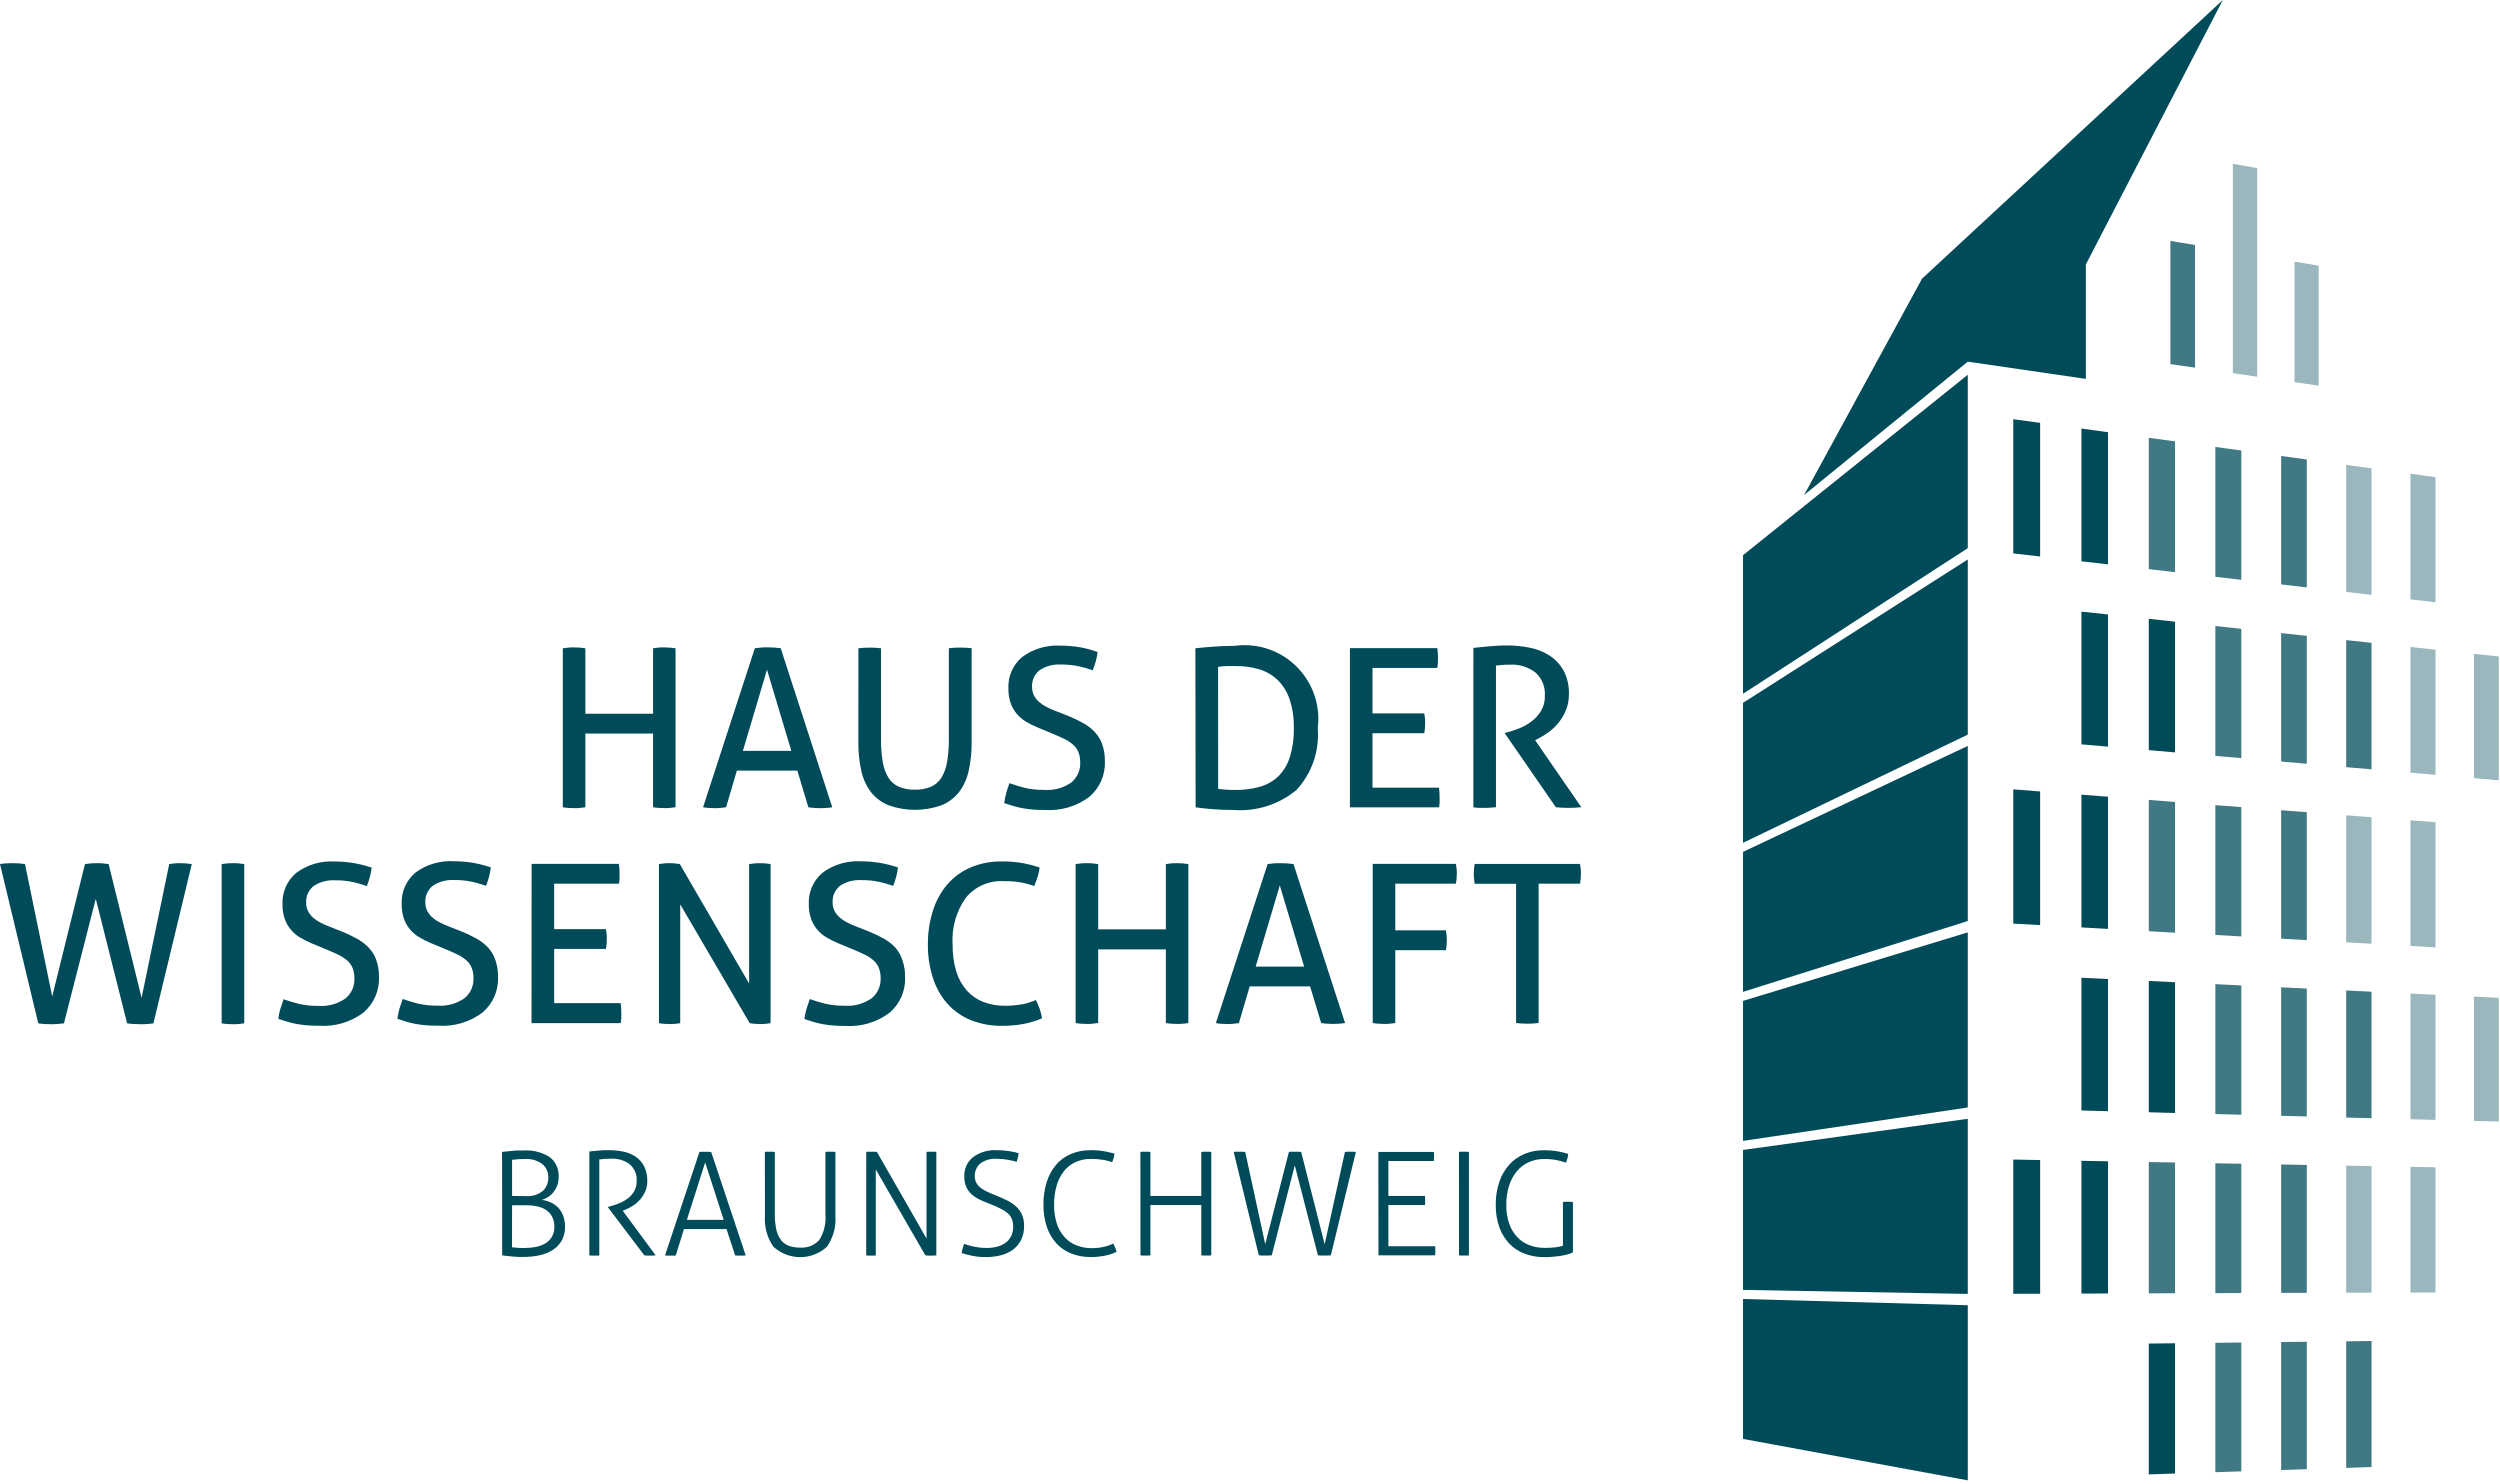 <svg xmlns="http://www.w3.org/2000/svg" width="337" height="200" viewBox="0 0 337 200">
  <g fill="none" fill-rule="evenodd">
    <polygon fill="#004B5A" fill-rule="nonzero" points="259.093 37.562 243.194 66.727 265.255 48.752 281.175 51.075 281.175 35.647 299.635 0"/>
    <polygon fill="#004B5A" fill-rule="nonzero" points="234.96 193.967 265.258 199.552 265.258 180.412 265.258 175.946 234.96 175.105"/>
    <polygon fill="#004B5A" fill-rule="nonzero" points="234.96 173.881 234.96 155.012 265.255 150.814 265.255 155.212 265.255 174.419"/>
    <polygon fill="#004B5A" fill-rule="nonzero" points="234.96 134.922 265.255 125.684 265.255 130.083 265.255 149.286 234.96 153.791"/>
    <polygon fill="#004B5A" fill-rule="nonzero" points="234.96 114.832 265.255 100.548 265.255 104.951 265.255 124.154 234.96 133.701"/>
    <polygon fill="#004B5A" fill-rule="nonzero" points="234.96 94.742 265.255 75.419 265.255 79.821 265.255 99.025 234.96 113.611"/>
    <polygon fill="#004B5A" fill-rule="nonzero" points="234.96 74.838 265.255 50.519 265.255 54.685 265.255 73.892 234.96 93.521"/>
    <polygon fill="#004B5A" fill-rule="nonzero" points="271.388 74.599 271.388 56.508 275.01 57.004 275.01 75.018"/>
    <polygon fill="#004B5A" fill-rule="nonzero" points="284.159 76.077 280.577 75.662 280.577 57.768 284.159 58.264"/>
    <polygon fill="#004B5A" fill-rule="nonzero" points="293.196 83.801 293.196 101.424 289.656 101.118 289.656 83.421"/>
    <polygon fill="#004B5A" fill-rule="nonzero" points="280.577 100.341 280.577 82.447 284.159 82.83 284.159 100.65"/>
    <polygon fill="#004B5A" fill-rule="nonzero" points="271.388 124.502 271.388 106.404 275.01 106.689 275.01 124.703"/>
    <polygon fill="#004B5A" fill-rule="nonzero" points="280.577 125.016 280.577 107.122 284.159 107.4 284.159 125.216"/>
    <polygon fill="#004B5A" fill-rule="nonzero" points="289.656 149.934 289.656 132.233 293.196 132.406 293.196 150.032"/>
    <polygon fill="#004B5A" fill-rule="nonzero" points="280.577 149.695 280.577 131.8 284.159 131.973 284.159 149.79"/>
    <polygon fill="#004B5A" fill-rule="nonzero" points="275.013 156.374 275.013 174.391 271.388 174.401 271.388 156.307"/>
    <polygon fill="#004B5A" fill-rule="nonzero" points="284.159 156.543 284.159 174.359 280.577 174.373 280.577 156.476"/>
    <g fill="#004B5A" fill-rule="nonzero" opacity=".75" transform="translate(289.563 31.671)">
      <polygon points=".093 124.974 .093 142.671 3.633 142.66 3.633 125.033"/>
      <polygon points="9.066 125.139 9.066 142.642 12.568 142.632 12.568 125.199"/>
      <polygon points="17.938 125.297 17.938 142.611 21.393 142.604 21.393 125.364"/>
      <polygon points="9.066 100.995 9.066 118.506 12.568 118.594 12.568 101.164"/>
      <polygon points="17.938 101.421 17.938 118.738 21.393 118.829 21.393 101.59"/>
      <polygon points="26.704 101.843 26.704 118.974 30.12 119.062 30.12 102.009"/>
      <polygon points="30.124 149.096 26.707 149.139 26.707 166.202 30.124 166.086"/>
      <polygon points="17.938 77.548 17.938 94.862 21.393 95.059 21.393 77.812"/>
      <polygon points="9.066 76.858 9.066 94.362 12.568 94.559 12.568 77.129"/>
      <polygon points=".093 76.158 .093 93.859 3.633 94.059 3.633 76.433"/>
      <polygon points="21.397 149.198 17.938 149.234 17.938 166.491 21.397 166.375"/>
      <polygon points=".093 27.343 .093 45.047 3.633 45.455 3.633 27.828"/>
      <polygon points="9.066 28.578 9.066 46.085 12.568 46.489 12.568 29.06"/>
      <polygon points="17.938 29.795 17.938 47.109 21.393 47.51 21.393 30.27"/>
      <polygon points="12.568 149.3 9.063 149.336 9.063 166.783 12.568 166.667"/>
      <polygon points="26.704 54.615 26.704 71.742 30.12 72.034 30.12 54.981"/>
      <polygon points="17.938 53.672 17.938 70.985 21.393 71.284 21.393 54.041"/>
      <polygon points="9.066 52.715 9.066 70.225 12.568 70.524 12.568 53.095"/>
      <polygon points="3.007 .802 3.007 17.408 6.329 17.891 6.329 1.358"/>
    </g>
    <g fill="#004B5A" fill-rule="nonzero" opacity=".4" transform="translate(300.804 21.114)">
      <polygon points="24.126 136.175 24.126 153.119 27.504 153.108 27.504 136.241"/>
      <polygon points="15.462 136.016 15.462 153.143 18.879 153.133 18.879 136.083"/>
      <polygon points="24.126 112.819 24.126 129.756 27.504 129.847 27.504 112.981"/>
      <polygon points="32.688 113.231 32.688 129.985 36.031 130.073 36.031 113.393"/>
      <polygon points="24.126 89.46 24.126 106.397 27.504 106.59 27.504 89.724"/>
      <polygon points="15.462 88.784 15.462 105.915 18.879 106.101 18.879 89.055"/>
      <polygon points="15.462 41.556 15.462 58.679 18.879 59.077 18.879 42.024"/>
      <polygon points="24.126 42.749 24.126 59.682 27.504 60.076 27.504 43.21"/>
      <polygon points="32.688 67.026 32.688 83.78 36.031 84.069 36.031 67.382"/>
      <polygon points="24.126 66.104 24.126 83.041 27.504 83.333 27.504 66.467"/>
      <polygon points=".183 .961 .183 29.19 3.466 29.669 3.466 1.555"/>
      <polygon points="8.502 14.157 8.502 30.401 11.753 30.872 11.753 14.699"/>
    </g>
    <polygon fill="#004B5A" fill-rule="nonzero" points="289.656 181.112 289.656 198.749 293.196 198.63 293.196 181.07"/>
    <path fill="#004B5A" fill-rule="nonzero" d="M210.686 167.919C210.355 168.032 210.014 168.106 209.669 168.141 209.183 168.194 208.694 168.215 208.205 168.212 207.522 168.215 206.84 168.099 206.199 167.86 205.58 167.634 205.02 167.275 204.563 166.804 204.07 166.287 203.69 165.667 203.454 164.992 203.166 164.161 203.028 163.285 203.05 162.405 203.035 161.525 203.162 160.649 203.43 159.808 203.655 159.101 204.014 158.443 204.485 157.869 204.922 157.352 205.467 156.937 206.086 156.659 206.727 156.374 207.424 156.229 208.124 156.236 208.736 156.226 209.345 156.282 209.943 156.405 210.33 156.49 210.714 156.595 211.087 156.726 211.168 156.539 211.238 156.342 211.291 156.145 211.344 155.948 211.379 155.747 211.397 155.543 211.066 155.441 210.626 155.332 210.081 155.219 209.408 155.103 208.726 155.047 208.043 155.058 207.17 155.047 206.305 155.216 205.499 155.554 204.721 155.877 204.024 156.367 203.458 156.986 202.86 157.655 202.402 158.443 202.117 159.294 201.779 160.297 201.614 161.349 201.628 162.405 201.607 163.447 201.776 164.485 202.124 165.467 202.416 166.29 202.884 167.043 203.489 167.673 204.07 168.271 204.781 168.729 205.562 169.014 206.393 169.316 207.272 169.468 208.159 169.461 208.511 169.461 208.863 169.461 209.215 169.422 209.567 169.383 209.919 169.359 210.271 169.306 210.622 169.253 210.939 169.19 211.242 169.112 211.516 169.046 211.78 168.947 212.03 168.82L212.03 162.025 211.717 161.997C211.604 161.997 211.488 161.997 211.365 161.997L211.013 161.997C210.883 161.997 210.774 162.015 210.682 162.025L210.686 167.919zM196.673 169.218C196.772 169.232 196.874 169.243 196.976 169.246 197.099 169.246 197.222 169.246 197.349 169.246 197.475 169.246 197.581 169.246 197.701 169.246 197.82 169.246 197.922 169.246 198.01 169.218L198.01 155.279C197.922 155.279 197.817 155.258 197.701 155.251 197.585 155.244 197.468 155.251 197.349 155.251L196.997 155.251C196.867 155.251 196.758 155.251 196.67 155.279L196.673 169.218zM185.817 169.218L193.457 169.218C193.457 169.137 193.457 169.042 193.481 168.919 193.506 168.796 193.481 168.687 193.481 168.599 193.481 168.511 193.481 168.387 193.481 168.278 193.481 168.169 193.481 168.074 193.457 167.997L187.154 167.997 187.154 162.433 192.081 162.433C192.095 162.335 192.105 162.233 192.109 162.134 192.109 162.011 192.109 161.905 192.109 161.814 192.109 161.722 192.109 161.603 192.109 161.494 192.105 161.399 192.095 161.307 192.081 161.212L187.154 161.212 187.154 156.5 193.277 156.5C193.295 156.402 193.305 156.303 193.313 156.201 193.313 156.078 193.313 155.972 193.313 155.881 193.313 155.789 193.313 155.673 193.313 155.561 193.305 155.466 193.295 155.371 193.277 155.279L185.803 155.279 185.817 169.218zM169.689 169.218C169.827 169.236 169.967 169.243 170.105 169.246L170.58 169.246 171.027 169.246C171.16 169.243 171.298 169.236 171.431 169.218L174.535 157.084 177.656 169.218C177.794 169.236 177.934 169.243 178.072 169.246L178.547 169.246 178.994 169.246C179.127 169.243 179.265 169.236 179.398 169.218L182.773 155.279C182.696 155.279 182.583 155.258 182.421 155.251L182.002 155.251 181.651 155.251 181.299 155.279 178.564 167.726 175.397 155.279C175.306 155.279 175.169 155.258 174.989 155.251L174.563 155.251 174.127 155.251C173.951 155.251 173.828 155.251 173.747 155.279L170.552 167.726 167.856 155.279C167.765 155.279 167.641 155.258 167.487 155.251L167.082 155.251 166.653 155.251C166.498 155.251 166.382 155.251 166.301 155.279L169.689 169.218zM153.734 169.218C153.833 169.232 153.935 169.243 154.037 169.246 154.16 169.246 154.283 169.246 154.414 169.246 154.544 169.246 154.646 169.246 154.765 169.246 154.885 169.246 154.987 169.246 155.075 169.218L155.075 162.433 161.937 162.433 161.937 169.218C162.029 169.218 162.134 169.239 162.25 169.246 162.366 169.253 162.483 169.246 162.602 169.246 162.722 169.246 162.856 169.246 162.979 169.246 163.081 169.243 163.183 169.232 163.281 169.218L163.281 155.279C163.19 155.279 163.081 155.258 162.951 155.251L162.599 155.251C162.483 155.251 162.363 155.251 162.247 155.251L161.934 155.279 161.934 161.212 155.072 161.212 155.072 155.279C154.984 155.279 154.878 155.258 154.762 155.251 154.646 155.244 154.53 155.251 154.41 155.251L154.058 155.251C153.928 155.251 153.819 155.251 153.727 155.279L153.734 169.218zM148.808 168.074C148.262 168.197 147.706 168.254 147.15 168.25 146.471 168.257 145.799 168.138 145.162 167.898 144.553 167.666 144.001 167.3 143.554 166.825 143.068 166.297 142.702 165.671 142.477 164.992 142.203 164.154 142.072 163.274 142.09 162.395 142.079 161.515 142.199 160.642 142.442 159.798 142.646 159.094 142.98 158.436 143.431 157.859 143.846 157.338 144.377 156.923 144.983 156.648 145.63 156.36 146.33 156.215 147.038 156.226 147.425 156.226 147.763 156.226 148.055 156.268 148.347 156.31 148.6 156.328 148.818 156.367 149.019 156.402 149.216 156.444 149.41 156.5L149.923 156.659C150.001 156.476 150.068 156.286 150.127 156.096 150.18 155.906 150.215 155.712 150.233 155.515 149.99 155.438 149.596 155.339 149.051 155.223 148.382 155.096 147.699 155.036 147.017 155.047 146.116 155.033 145.222 155.202 144.391 155.543 143.624 155.86 142.938 156.349 142.393 156.975 141.816 157.651 141.383 158.436 141.115 159.284 140.795 160.29 140.64 161.339 140.658 162.395 140.64 163.422 140.799 164.443 141.122 165.417 141.4 166.237 141.844 166.987 142.424 167.627 142.98 168.226 143.667 168.69 144.43 168.982 145.254 169.302 146.133 169.461 147.017 169.45 147.661 169.454 148.305 169.394 148.934 169.267 149.48 169.165 150.008 168.993 150.507 168.753 150.469 168.56 150.409 168.37 150.331 168.19 150.254 168.011 150.163 167.817 150.061 167.627 149.666 167.831 149.244 167.979 148.808 168.074M129.766 168.278C129.703 168.486 129.657 168.694 129.629 168.908 130.09 169.056 130.562 169.183 131.037 169.281 131.663 169.404 132.3 169.461 132.937 169.45 133.658 169.457 134.376 169.362 135.07 169.169 135.654 169.007 136.199 168.732 136.678 168.356 137.114 168 137.463 167.55 137.695 167.036 137.941 166.473 138.061 165.861 138.047 165.245 138.061 164.721 137.962 164.203 137.758 163.721 137.568 163.306 137.297 162.937 136.963 162.627 136.6 162.3 136.189 162.025 135.749 161.814 135.277 161.582 134.77 161.353 134.229 161.135 133.827 160.98 133.454 160.822 133.106 160.66 132.786 160.515 132.483 160.34 132.202 160.128 131.962 159.942 131.762 159.713 131.61 159.449 131.466 159.168 131.392 158.854 131.399 158.538 131.385 157.908 131.639 157.299 132.103 156.87 132.761 156.37 133.588 156.134 134.412 156.212 134.894 156.212 135.379 156.254 135.854 156.338 136.259 156.402 136.657 156.497 137.047 156.62 137.114 156.433 137.167 156.24 137.213 156.046 137.255 155.846 137.294 155.645 137.318 155.455 137.188 155.416 137.019 155.371 136.804 155.318 136.59 155.265 136.358 155.223 136.101 155.184 135.844 155.145 135.576 155.114 135.284 155.086 134.992 155.058 134.707 155.047 134.422 155.047 133.24 154.966 132.068 155.311 131.118 156.018 130.368 156.645 129.953 157.581 129.985 158.555 129.967 159.055 130.059 159.551 130.256 160.009 130.428 160.389 130.678 160.73 130.991 161.008 131.315 161.293 131.677 161.529 132.068 161.712 132.476 161.905 132.905 162.088 133.356 162.254 133.989 162.49 134.517 162.722 134.936 162.958 135.295 163.13 135.629 163.355 135.925 163.626 136.15 163.837 136.322 164.101 136.428 164.393 136.534 164.714 136.583 165.051 136.576 165.389 136.579 165.769 136.505 166.149 136.361 166.501 136.22 166.846 135.995 167.152 135.71 167.395 135.386 167.666 135.01 167.874 134.605 167.997 134.088 168.155 133.549 168.233 133.007 168.222 132.663 168.226 132.321 168.204 131.98 168.162 131.684 168.124 131.413 168.078 131.174 168.025 130.935 167.972 130.72 167.916 130.527 167.853L129.964 167.673C129.883 167.874 129.812 168.081 129.752 168.289M116.764 169.228C116.859 169.243 116.957 169.253 117.056 169.257 117.172 169.257 117.295 169.257 117.408 169.257 117.52 169.257 117.64 169.257 117.76 169.257 117.879 169.257 117.967 169.257 118.059 169.228L118.059 157.651 124.745 169.225C124.836 169.225 124.952 169.246 125.097 169.253L125.466 169.253 125.864 169.253C125.98 169.25 126.1 169.243 126.216 169.225L126.216 155.279C126.124 155.279 126.019 155.258 125.896 155.251L125.544 155.251C125.428 155.251 125.315 155.251 125.192 155.251L124.893 155.279 124.893 166.952 118.207 155.279C118.115 155.279 117.999 155.258 117.855 155.251L117.503 155.251 117.126 155.251C116.978 155.251 116.859 155.251 116.774 155.279L116.764 169.228zM103.117 163.88C103.008 165.365 103.409 166.843 104.261 168.064 106.302 169.929 109.43 169.929 111.471 168.064 112.323 166.839 112.724 165.358 112.608 163.869L112.608 155.279C112.52 155.279 112.407 155.258 112.281 155.251L111.929 155.251C111.809 155.251 111.693 155.251 111.577 155.251 111.461 155.251 111.359 155.251 111.267 155.279L111.267 163.693C111.373 164.904 111.084 166.114 110.444 167.145 109.789 167.874 108.832 168.254 107.857 168.173 107.336 168.183 106.819 168.102 106.326 167.93 105.908 167.772 105.542 167.501 105.271 167.145 104.972 166.73 104.76 166.258 104.651 165.759 104.504 165.08 104.437 164.386 104.447 163.693L104.447 155.279C104.359 155.279 104.254 155.258 104.138 155.251 104.022 155.244 103.905 155.251 103.786 155.251L103.434 155.251C103.304 155.251 103.195 155.251 103.103 155.279L103.117 163.88zM92.592 164.439L95.055 156.697 97.554 164.439 92.592 164.439zM89.646 169.228C89.752 169.243 89.861 169.253 89.967 169.257L90.364 169.257 90.741 169.257C90.878 169.257 90.998 169.257 91.093 169.228L92.198 165.681 97.934 165.681 99.098 169.228C99.19 169.228 99.299 169.25 99.429 169.257L99.781 169.257 100.189 169.257C100.298 169.253 100.411 169.243 100.52 169.228L95.868 155.29C95.777 155.29 95.657 155.269 95.516 155.262L95.08 155.262 94.654 155.262C94.499 155.262 94.376 155.262 94.284 155.29L89.646 169.228zM79.441 169.228C79.529 169.228 79.635 169.25 79.751 169.257 79.867 169.264 79.983 169.257 80.103 169.257L80.455 169.257C80.585 169.257 80.694 169.257 80.786 169.228L80.786 156.289C81.106 156.25 81.384 156.226 81.616 156.212 81.848 156.198 82.102 156.191 82.373 156.191 83.274 156.141 84.167 156.409 84.892 156.947 85.543 157.514 85.888 158.355 85.825 159.217 85.835 159.66 85.733 160.1 85.533 160.494 85.343 160.853 85.082 161.174 84.769 161.434 84.438 161.712 84.069 161.941 83.671 162.113 83.259 162.3 82.83 162.454 82.394 162.571L81.968 162.683 81.968 162.764 86.852 169.218C86.975 169.243 87.102 169.257 87.229 169.257L87.996 169.257C88.126 169.257 88.256 169.243 88.383 169.218L83.942 163.207 84.1 163.151C84.509 162.989 84.899 162.792 85.272 162.56 85.649 162.324 85.987 162.039 86.279 161.705 86.571 161.374 86.81 160.998 86.983 160.593 87.169 160.16 87.261 159.688 87.253 159.217 87.278 158.517 87.13 157.82 86.817 157.19 86.546 156.673 86.152 156.233 85.666 155.909 85.174 155.589 84.625 155.36 84.048 155.24 83.446 155.114 82.83 155.047 82.214 155.047L81.44 155.047C81.218 155.047 81.011 155.072 80.81 155.089L80.191 155.149 79.445 155.216 79.441 169.228zM69.029 162.472L71.006 162.472C71.495 162.469 71.981 162.521 72.46 162.627 72.882 162.718 73.283 162.887 73.642 163.127 73.976 163.359 74.251 163.668 74.437 164.031 74.645 164.457 74.743 164.928 74.729 165.4 74.743 165.875 74.62 166.346 74.377 166.755 74.152 167.114 73.843 167.416 73.477 167.627 73.079 167.856 72.643 168.014 72.189 168.095 71.7 168.183 71.203 168.229 70.704 168.229 70.369 168.229 70.049 168.229 69.746 168.201 69.444 168.173 69.198 168.159 69.018 168.134L69.029 162.472zM69.029 161.212L69.029 156.345C69.208 156.321 69.451 156.296 69.757 156.268 70.063 156.24 70.38 156.243 70.732 156.243 71.597 156.17 72.456 156.419 73.146 156.947 73.646 157.394 73.927 158.038 73.913 158.707 73.938 159.389 73.674 160.051 73.185 160.53 72.537 161.05 71.714 161.304 70.887 161.233L69.029 161.212zM67.691 169.218L68.342 169.306C68.592 169.338 68.853 169.362 69.117 169.383L69.901 169.433C70.158 169.433 70.39 169.433 70.605 169.433 71.351 169.44 72.097 169.359 72.826 169.19 73.452 169.049 74.05 168.799 74.585 168.444 75.071 168.124 75.468 167.691 75.75 167.184 76.035 166.631 76.179 166.016 76.162 165.393 76.176 164.861 76.084 164.33 75.901 163.83 75.739 163.426 75.5 163.056 75.197 162.747 74.909 162.458 74.571 162.229 74.198 162.067 73.829 161.905 73.434 161.796 73.033 161.747 73.339 161.656 73.631 161.522 73.899 161.349 74.177 161.166 74.423 160.941 74.627 160.681 74.838 160.41 75.004 160.111 75.12 159.787 75.247 159.442 75.31 159.076 75.307 158.707 75.387 157.644 74.926 156.613 74.085 155.962 73.033 155.311 71.802 155.001 70.566 155.082 70.345 155.082 70.098 155.082 69.82 155.082 69.542 155.082 69.268 155.117 68.997 155.142L68.23 155.219 67.677 155.276 67.691 169.218zM204.366 137.902C204.879 137.966 205.4 137.997 205.918 137.994 206.414 137.997 206.913 137.966 207.406 137.902L207.406 119.118 212.98 119.118C213.026 118.896 213.058 118.671 213.079 118.446 213.079 118.2 213.107 117.96 213.107 117.742 213.107 117.524 213.107 117.306 213.079 117.088 213.058 116.876 213.022 116.669 212.98 116.461L198.788 116.461C198.746 116.672 198.718 116.883 198.7 117.098 198.679 117.33 198.668 117.552 198.668 117.774 198.668 117.995 198.668 118.221 198.7 118.478 198.718 118.696 198.746 118.917 198.788 119.132L204.366 119.132 204.366 137.902zM185.043 137.902C185.282 137.948 185.528 137.98 185.771 137.994 186.039 138.015 186.303 138.026 186.563 138.026 186.845 138.026 187.105 138.026 187.351 137.994 187.598 137.976 187.84 137.945 188.083 137.902L188.083 128.091 194.914 128.091C194.952 127.877 194.981 127.648 195.002 127.423 195.023 127.198 195.03 126.972 195.03 126.754 195.03 126.536 195.03 126.311 195.002 126.082 194.973 125.853 194.952 125.628 194.914 125.41L188.083 125.41 188.083 119.118 196.251 119.118C196.297 118.903 196.325 118.685 196.342 118.463 196.363 118.224 196.378 117.992 196.378 117.76 196.378 117.527 196.378 117.316 196.342 117.084 196.325 116.869 196.297 116.658 196.251 116.447L185.043 116.447 185.043 137.902 185.043 137.902zM172.515 119.357L175.798 130.298 169.264 130.298 172.515 119.357zM178.093 137.902C178.343 137.948 178.6 137.976 178.853 137.994 179.12 138.015 179.384 138.026 179.645 138.026 179.905 138.026 180.194 138.015 180.51 137.994 180.778 137.98 181.049 137.948 181.313 137.902L174.366 116.479C174.088 116.44 173.8 116.408 173.501 116.384 173.201 116.366 172.913 116.359 172.635 116.359 172.357 116.359 172.009 116.359 171.713 116.384 171.417 116.408 171.136 116.44 170.875 116.479L163.897 137.916C164.14 137.962 164.383 137.994 164.629 138.008 164.897 138.029 165.171 138.04 165.449 138.04 165.727 138.04 165.966 138.04 166.223 138.008 166.48 137.976 166.741 137.959 167.001 137.916L168.461 132.965 176.601 132.965 178.093 137.902zM144.993 137.902C145.232 137.948 145.479 137.98 145.722 137.994 145.989 138.015 146.253 138.026 146.513 138.026 146.791 138.026 147.055 138.026 147.302 137.994 147.548 137.976 147.791 137.945 148.034 137.902L148.034 127.975 157.158 127.975 157.158 137.902C157.401 137.948 157.644 137.98 157.89 137.994 158.158 138.015 158.422 138.026 158.679 138.026 158.935 138.026 159.228 138.026 159.484 137.994 159.72 137.976 159.956 137.948 160.188 137.902L160.188 116.479C159.952 116.44 159.699 116.408 159.428 116.384 159.161 116.366 158.897 116.359 158.64 116.359 158.383 116.359 158.123 116.359 157.862 116.384 157.602 116.408 157.366 116.44 157.158 116.479L157.158 125.276 148.034 125.276 148.034 116.479C147.794 116.44 147.544 116.408 147.288 116.384 147.031 116.359 146.77 116.359 146.513 116.359 146.256 116.359 145.996 116.359 145.736 116.384 145.475 116.408 145.229 116.44 144.993 116.479L144.993 137.902zM137.744 135.372C136.998 135.517 136.238 135.583 135.478 135.576 134.485 135.59 133.5 135.422 132.571 135.073 131.723 134.746 130.963 134.225 130.351 133.553 129.696 132.81 129.207 131.934 128.918 130.988 128.559 129.798 128.387 128.563 128.412 127.321 128.264 125.065 128.901 122.827 130.213 120.987 131.456 119.495 133.331 118.675 135.27 118.777 135.766 118.777 136.21 118.794 136.597 118.822 136.952 118.847 137.304 118.893 137.653 118.956 137.969 119.012 138.268 119.086 138.546 119.164 138.824 119.241 139.113 119.333 139.412 119.435 139.592 118.998 139.743 118.58 139.873 118.196 140.007 117.784 140.095 117.359 140.126 116.929 139.416 116.69 138.691 116.5 137.952 116.363 136.987 116.19 136.009 116.109 135.027 116.123 133.606 116.099 132.195 116.37 130.882 116.915 129.682 117.418 128.612 118.189 127.75 119.164 126.863 120.191 126.195 121.391 125.783 122.683 125.301 124.182 125.065 125.748 125.079 127.324 125.062 128.876 125.301 130.425 125.783 131.899 126.195 133.169 126.863 134.345 127.75 135.344 128.619 136.298 129.696 137.044 130.896 137.522 132.23 138.047 133.655 138.304 135.087 138.282 136.03 138.286 136.973 138.205 137.902 138.043 138.782 137.881 139.644 137.621 140.468 137.269 140.323 136.407 140.042 135.576 139.634 134.806 139.018 135.07 138.377 135.27 137.723 135.404M108.709 136.027C108.575 136.463 108.484 136.914 108.438 137.368 108.857 137.508 109.265 137.638 109.662 137.758 110.071 137.881 110.482 137.98 110.901 138.057 111.327 138.135 111.788 138.194 112.288 138.237 112.787 138.279 113.343 138.297 113.956 138.297 116.081 138.434 118.185 137.811 119.892 136.537 121.31 135.337 122.092 133.546 122.004 131.691 122.014 130.931 121.898 130.175 121.652 129.457 121.458 128.823 121.134 128.239 120.702 127.74 120.241 127.254 119.706 126.842 119.122 126.518 118.442 126.138 117.735 125.804 117.01 125.519L115.339 124.861C114.93 124.706 114.533 124.527 114.146 124.326 113.794 124.143 113.463 123.918 113.164 123.654 112.889 123.408 112.661 123.116 112.492 122.788 112.319 122.443 112.231 122.06 112.238 121.673 112.179 120.793 112.559 119.938 113.252 119.392 114.103 118.84 115.113 118.576 116.127 118.639 116.933 118.629 117.739 118.71 118.527 118.875 119.16 119.016 119.783 119.199 120.392 119.417 120.723 118.625 120.944 117.788 121.05 116.936 119.449 116.384 117.763 116.102 116.067 116.106 114.213 115.993 112.376 116.535 110.88 117.644 109.634 118.692 108.948 120.265 109.029 121.891 109.015 122.553 109.117 123.214 109.328 123.84 109.515 124.368 109.793 124.857 110.148 125.29 110.5 125.709 110.919 126.068 111.387 126.346 111.894 126.652 112.421 126.916 112.967 127.141L114.666 127.845C115.342 128.12 115.933 128.38 116.426 128.619 116.883 128.823 117.309 129.091 117.693 129.411 118.024 129.689 118.284 130.041 118.456 130.439 118.636 130.896 118.72 131.382 118.71 131.871 118.752 132.909 118.305 133.908 117.499 134.566 116.433 135.312 115.145 135.668 113.847 135.569 112.963 135.587 112.084 135.492 111.221 135.295 110.525 135.126 109.838 134.918 109.166 134.672 109.004 135.112 108.857 135.559 108.719 136.013M88.826 137.92C89.048 137.966 89.273 137.997 89.499 138.011 89.745 138.033 90.002 138.043 90.259 138.043 90.516 138.043 90.741 138.043 90.991 138.011 91.226 137.994 91.462 137.966 91.694 137.92L91.694 121.909 101.059 137.92C101.291 137.966 101.527 137.994 101.762 138.011 102.009 138.033 102.244 138.043 102.466 138.043 102.688 138.043 102.92 138.043 103.17 138.011 103.406 137.994 103.641 137.966 103.874 137.92L103.874 116.479C103.656 116.44 103.427 116.408 103.188 116.384 102.952 116.366 102.723 116.359 102.505 116.359 102.287 116.359 101.988 116.359 101.727 116.384 101.467 116.408 101.22 116.44 100.981 116.479L100.981 132.582 91.642 116.479C91.424 116.44 91.188 116.408 90.938 116.384 90.688 116.359 90.456 116.359 90.234 116.359 90.012 116.359 89.78 116.359 89.53 116.384 89.28 116.408 89.048 116.44 88.826 116.479L88.826 137.92 88.826 137.92zM71.65 137.92L83.668 137.92C83.713 137.695 83.742 137.47 83.752 137.241 83.752 137.002 83.752 136.773 83.752 136.537 83.756 136.097 83.724 135.661 83.661 135.224L74.701 135.224 74.701 127.915 81.679 127.915C81.722 127.701 81.753 127.479 81.771 127.261 81.788 127.022 81.799 126.789 81.799 126.557 81.799 126.325 81.799 126.114 81.771 125.882 81.753 125.667 81.722 125.456 81.679 125.245L74.701 125.245 74.701 119.118 83.439 119.118C83.481 118.903 83.509 118.682 83.516 118.463 83.516 118.224 83.516 117.992 83.516 117.76 83.52 117.32 83.488 116.883 83.425 116.447L71.661 116.447 71.65 137.92zM53.841 135.995C53.707 136.431 53.615 136.882 53.573 137.336 53.992 137.477 54.397 137.607 54.794 137.726 55.202 137.846 55.614 137.948 56.033 138.026 56.462 138.103 56.923 138.163 57.419 138.205 57.916 138.247 58.475 138.265 59.091 138.265 61.216 138.402 63.317 137.779 65.024 136.505 66.442 135.305 67.223 133.514 67.135 131.66 67.146 130.9 67.03 130.143 66.783 129.425 66.576 128.802 66.245 128.229 65.805 127.74 65.341 127.257 64.806 126.846 64.222 126.518 63.543 126.138 62.835 125.804 62.11 125.519L60.439 124.861C60.031 124.71 59.633 124.53 59.246 124.326 58.89 124.143 58.56 123.918 58.26 123.654 57.986 123.408 57.761 123.116 57.592 122.788 57.419 122.443 57.331 122.06 57.339 121.673 57.279 120.793 57.659 119.938 58.352 119.392 59.207 118.833 60.224 118.566 61.245 118.629 62.05 118.618 62.856 118.699 63.645 118.865 64.278 119.005 64.901 119.188 65.51 119.407 65.84 118.615 66.062 117.777 66.164 116.926 65.425 116.669 64.669 116.472 63.898 116.334 63.004 116.173 62.096 116.092 61.185 116.095 59.327 115.983 57.49 116.524 55.994 117.633 54.749 118.682 54.066 120.255 54.147 121.88 54.133 122.542 54.231 123.204 54.446 123.83 54.632 124.358 54.91 124.85 55.266 125.28 55.614 125.699 56.033 126.054 56.501 126.335 57.008 126.638 57.539 126.906 58.085 127.131L59.784 127.835C60.46 128.109 61.051 128.369 61.544 128.609 62.001 128.813 62.427 129.08 62.811 129.401 63.141 129.679 63.402 130.03 63.571 130.428 63.75 130.882 63.835 131.371 63.824 131.86 63.866 132.898 63.419 133.898 62.617 134.556 61.551 135.302 60.263 135.657 58.964 135.559 58.081 135.576 57.201 135.481 56.339 135.284 55.642 135.115 54.956 134.904 54.281 134.661 54.122 135.101 53.974 135.548 53.834 136.002M37.79 136.002C37.653 136.438 37.565 136.889 37.523 137.343 37.938 137.484 38.346 137.614 38.744 137.733 39.152 137.857 39.564 137.955 39.983 138.033 40.409 138.11 40.873 138.17 41.369 138.212 41.865 138.254 42.425 138.272 43.037 138.272 45.163 138.409 47.267 137.786 48.974 136.512 50.392 135.312 51.173 133.521 51.085 131.667 51.096 130.907 50.98 130.15 50.733 129.432 50.519 128.816 50.177 128.253 49.734 127.775 49.273 127.289 48.738 126.877 48.154 126.554 47.475 126.174 46.767 125.839 46.043 125.554L44.375 124.896C43.966 124.745 43.569 124.565 43.182 124.361 42.826 124.178 42.495 123.953 42.196 123.689 41.922 123.446 41.693 123.151 41.528 122.824 41.352 122.479 41.264 122.095 41.271 121.708 41.211 120.825 41.591 119.973 42.288 119.428 43.143 118.868 44.16 118.601 45.18 118.664 45.986 118.653 46.792 118.734 47.58 118.9 48.21 119.041 48.833 119.224 49.442 119.442 49.776 118.65 49.998 117.816 50.1 116.961 49.361 116.704 48.604 116.507 47.834 116.37 46.94 116.208 46.032 116.127 45.121 116.13 43.263 116.014 41.426 116.56 39.93 117.668 38.684 118.717 38.002 120.29 38.083 121.916 38.068 122.577 38.167 123.239 38.378 123.865 38.751 124.914 39.48 125.801 40.437 126.371 40.944 126.673 41.471 126.941 42.017 127.166L43.716 127.87C44.392 128.144 44.987 128.405 45.494 128.644 45.951 128.848 46.377 129.115 46.76 129.436 47.091 129.714 47.352 130.066 47.521 130.463 47.7 130.917 47.784 131.406 47.774 131.895 47.816 132.934 47.369 133.929 46.567 134.591 45.501 135.337 44.213 135.692 42.914 135.594 42.031 135.612 41.151 135.52 40.289 135.319 39.592 135.151 38.906 134.943 38.23 134.697 38.072 135.136 37.921 135.583 37.783 136.037M29.88 137.945C30.123 137.99 30.365 138.022 30.612 138.036 30.879 138.057 31.143 138.068 31.4 138.068 31.657 138.068 31.942 138.068 32.192 138.036 32.438 138.019 32.681 137.987 32.924 137.945L32.924 116.479C32.684 116.44 32.435 116.408 32.178 116.384 31.921 116.359 31.66 116.359 31.4 116.359 31.14 116.359 30.883 116.359 30.626 116.384 30.369 116.408 30.119 116.44 29.88 116.479L29.88 137.945zM5.159 137.945C5.43 137.99 5.704 138.022 5.979 138.036 6.288 138.057 6.559 138.068 6.799 138.068 7.038 138.068 7.379 138.068 7.71 138.036 8.041 138.004 8.34 137.987 8.618 137.945L12.911 121.159 17.134 137.945C17.412 137.987 17.718 138.019 18.056 138.036 18.394 138.054 18.703 138.068 18.981 138.068 19.259 138.068 19.527 138.068 19.847 138.036 20.125 138.022 20.407 137.99 20.681 137.945L25.854 116.479C25.636 116.44 25.383 116.408 25.094 116.384 24.805 116.366 24.524 116.359 24.246 116.359 23.968 116.359 23.764 116.359 23.514 116.384 23.264 116.408 23.032 116.44 22.81 116.479L19.087 134.507 14.643 116.479C14.424 116.44 14.164 116.408 13.868 116.384 13.573 116.359 13.302 116.359 13.063 116.359 12.823 116.359 12.531 116.359 12.243 116.384 11.954 116.408 11.69 116.44 11.451 116.479L7.038 134.327 3.371 116.479C3.135 116.44 2.872 116.408 2.579 116.384 2.291 116.366 2.006 116.359 1.728 116.359 1.45 116.359 1.147 116.359.82 116.384.493 116.408.218 116.426 0 116.479L5.159 137.945zM198.609 108.828C198.865 108.867 199.126 108.892 199.386 108.902 199.661 108.902 199.921 108.902 200.16 108.902 200.4 108.902 200.65 108.902 200.921 108.874 201.192 108.846 201.434 108.839 201.656 108.814L201.656 89.713C202.008 89.675 202.332 89.646 202.62 89.622 202.909 89.597 203.222 89.594 203.56 89.594 204.788 89.534 205.995 89.907 206.973 90.649 207.871 91.455 208.339 92.634 208.244 93.838 208.265 94.534 208.089 95.224 207.737 95.826 207.403 96.368 206.973 96.843 206.47 97.233 205.96 97.62 205.404 97.937 204.813 98.176 204.26 98.402 203.69 98.588 203.113 98.739L202.87 98.799 202.87 98.884 209.732 108.814C210.267 108.874 210.809 108.902 211.347 108.902 211.953 108.906 212.561 108.878 213.163 108.814L206.935 99.778 207.286 99.602C207.804 99.338 208.296 99.035 208.761 98.69 209.271 98.321 209.729 97.884 210.119 97.392 210.527 96.878 210.858 96.304 211.101 95.692 211.368 95.02 211.499 94.302 211.488 93.581 211.53 92.469 211.28 91.364 210.76 90.378 210.302 89.562 209.651 88.869 208.866 88.362 208.057 87.845 207.153 87.486 206.21 87.306 205.217 87.109 204.211 87.007 203.201 87.007 202.743 87.007 202.325 87.007 201.948 87.039 201.572 87.071 201.206 87.081 200.857 87.113 200.509 87.144 200.153 87.176 199.802 87.215 199.45 87.253 199.052 87.296 198.612 87.334L198.609 108.828zM181.971 108.828L193.988 108.828C194.03 108.614 194.051 108.392 194.059 108.174 194.059 107.935 194.059 107.706 194.059 107.488 194.062 107.048 194.034 106.611 193.974 106.175L185.011 106.175 185.011 98.838 191.993 98.838C192.025 98.641 192.06 98.419 192.081 98.183 192.102 97.948 192.109 97.719 192.109 97.48 192.109 97.24 192.109 97.036 192.081 96.808 192.053 96.579 192.025 96.364 191.993 96.167L185.011 96.167 185.011 90.041 193.752 90.041C193.788 89.822 193.812 89.604 193.823 89.386 193.823 89.147 193.84 88.921 193.84 88.682 193.84 88.242 193.812 87.806 193.752 87.37L181.971 87.37 181.971 108.828 181.971 108.828zM164.196 89.893C164.587 89.829 164.981 89.794 165.375 89.787 165.822 89.787 166.234 89.787 166.614 89.787 167.687 89.773 168.753 89.924 169.781 90.234 170.706 90.516 171.548 91.012 172.244 91.68 172.969 92.405 173.515 93.289 173.838 94.26 174.243 95.491 174.437 96.783 174.405 98.078 174.444 99.457 174.25 100.833 173.838 102.149 173.525 103.128 172.973 104.014 172.23 104.729 171.519 105.373 170.664 105.837 169.739 106.087 168.694 106.362 167.613 106.499 166.533 106.488 166.075 106.488 165.643 106.471 165.234 106.443 164.826 106.414 164.485 106.383 164.207 106.337L164.196 89.893zM161.17 108.828C161.825 108.927 162.609 109.015 163.524 109.082 164.439 109.149 165.365 109.187 166.297 109.187 169.369 109.42 172.413 108.445 174.781 106.474 176.847 104.219 177.878 101.203 177.632 98.155 178.322 92.708 174.461 87.736 169.017 87.046 168.155 86.937 167.279 86.94 166.417 87.06 165.502 87.06 164.562 87.095 163.602 87.166 162.644 87.232 161.842 87.31 161.138 87.387L161.17 108.828zM135.643 106.921C135.509 107.358 135.418 107.808 135.372 108.262 135.791 108.403 136.199 108.529 136.597 108.649 137.002 108.769 137.417 108.871 137.832 108.948 138.261 109.026 138.722 109.085 139.222 109.128 139.722 109.17 140.278 109.187 140.89 109.187 143.015 109.321 145.12 108.698 146.827 107.428 148.245 106.228 149.026 104.437 148.938 102.579 148.949 101.819 148.832 101.062 148.586 100.344 148.371 99.728 148.03 99.165 147.587 98.687 147.126 98.201 146.591 97.789 146.007 97.466 145.324 97.086 144.62 96.755 143.895 96.466L142.224 95.812C141.816 95.657 141.418 95.477 141.031 95.273 140.675 95.09 140.348 94.865 140.049 94.601 139.771 94.358 139.542 94.066 139.377 93.739 139.204 93.391 139.116 93.007 139.123 92.62 139.064 91.74 139.444 90.885 140.137 90.34 140.992 89.78 142.009 89.513 143.03 89.576 143.835 89.569 144.641 89.65 145.43 89.819 146.063 89.956 146.686 90.132 147.295 90.354 147.625 89.565 147.847 88.739 147.953 87.89 147.214 87.623 146.457 87.415 145.686 87.271 144.789 87.109 143.881 87.028 142.97 87.032 141.115 86.919 139.278 87.461 137.783 88.57 136.537 89.618 135.851 91.191 135.932 92.817 135.918 93.482 136.02 94.14 136.231 94.77 136.417 95.298 136.695 95.787 137.051 96.216 137.403 96.635 137.821 96.991 138.289 97.272 138.796 97.575 139.324 97.839 139.87 98.06L141.569 98.764C142.245 99.046 142.836 99.299 143.329 99.538 143.783 99.746 144.208 100.013 144.596 100.33 144.926 100.608 145.187 100.96 145.359 101.358 145.539 101.815 145.623 102.301 145.613 102.79 145.655 103.828 145.204 104.827 144.402 105.489 143.336 106.228 142.051 106.573 140.76 106.474 139.877 106.488 138.997 106.4 138.135 106.203 137.438 106.027 136.752 105.816 136.076 105.57 135.914 106.01 135.766 106.457 135.629 106.914M115.708 100.084C115.694 101.379 115.828 102.667 116.109 103.93 116.334 104.968 116.781 105.946 117.422 106.798 118.048 107.579 118.865 108.184 119.794 108.557 122.092 109.37 124.594 109.37 126.891 108.557 127.817 108.184 128.633 107.576 129.26 106.798 129.9 105.95 130.347 104.972 130.572 103.93 130.854 102.667 130.991 101.379 130.977 100.084L130.977 87.38C130.463 87.32 129.942 87.289 129.425 87.292 128.918 87.292 128.408 87.32 127.905 87.38L127.905 99.552C127.919 100.612 127.838 101.674 127.666 102.719 127.55 103.473 127.286 104.197 126.891 104.852 126.55 105.383 126.061 105.802 125.484 106.059 124.805 106.337 124.073 106.467 123.337 106.446 122.598 106.467 121.863 106.337 121.177 106.059 120.599 105.806 120.11 105.383 119.769 104.852 119.375 104.197 119.111 103.473 118.995 102.719 118.822 101.674 118.741 100.612 118.756 99.552L118.756 87.387C118.259 87.327 117.763 87.296 117.263 87.299 116.746 87.296 116.229 87.327 115.715 87.387L115.708 100.084zM103.392 90.273L106.671 101.217 100.14 101.217 103.392 90.273zM108.969 108.821C109.205 108.86 109.458 108.892 109.729 108.909 110 108.927 110.261 108.941 110.518 108.941 110.774 108.941 111.084 108.941 111.383 108.909 111.654 108.895 111.922 108.864 112.189 108.821L105.239 87.38C104.961 87.341 104.673 87.31 104.373 87.292 104.074 87.275 103.789 87.261 103.511 87.261 103.233 87.261 102.885 87.261 102.586 87.292 102.287 87.324 102.009 87.341 101.752 87.38L94.774 108.821C95.013 108.864 95.259 108.892 95.502 108.909 95.773 108.931 96.044 108.941 96.322 108.941 96.6 108.941 96.839 108.941 97.1 108.909 97.36 108.878 97.617 108.86 97.874 108.821L99.334 103.874 107.477 103.874 108.969 108.821zM75.866 108.821C76.109 108.864 76.352 108.895 76.598 108.909 76.865 108.931 77.129 108.941 77.386 108.941 77.643 108.941 77.928 108.941 78.178 108.909 78.428 108.878 78.671 108.86 78.906 108.821L78.906 98.884 88.035 98.884 88.035 108.814C88.274 108.857 88.52 108.885 88.763 108.902 89.031 108.923 89.295 108.934 89.555 108.934 89.833 108.934 90.1 108.934 90.361 108.902 90.597 108.885 90.832 108.857 91.065 108.814L91.065 87.387C90.825 87.349 90.572 87.317 90.304 87.299 90.037 87.282 89.773 87.268 89.513 87.268 89.252 87.268 88.995 87.268 88.739 87.299 88.503 87.317 88.267 87.345 88.035 87.387L88.035 96.213 78.906 96.213 78.906 87.387C78.671 87.349 78.421 87.317 78.164 87.299 77.907 87.282 77.647 87.268 77.386 87.268 77.126 87.268 76.869 87.268 76.612 87.299 76.355 87.331 76.105 87.349 75.866 87.387L75.866 108.821 75.866 108.821z"/>
  </g>
</svg>
